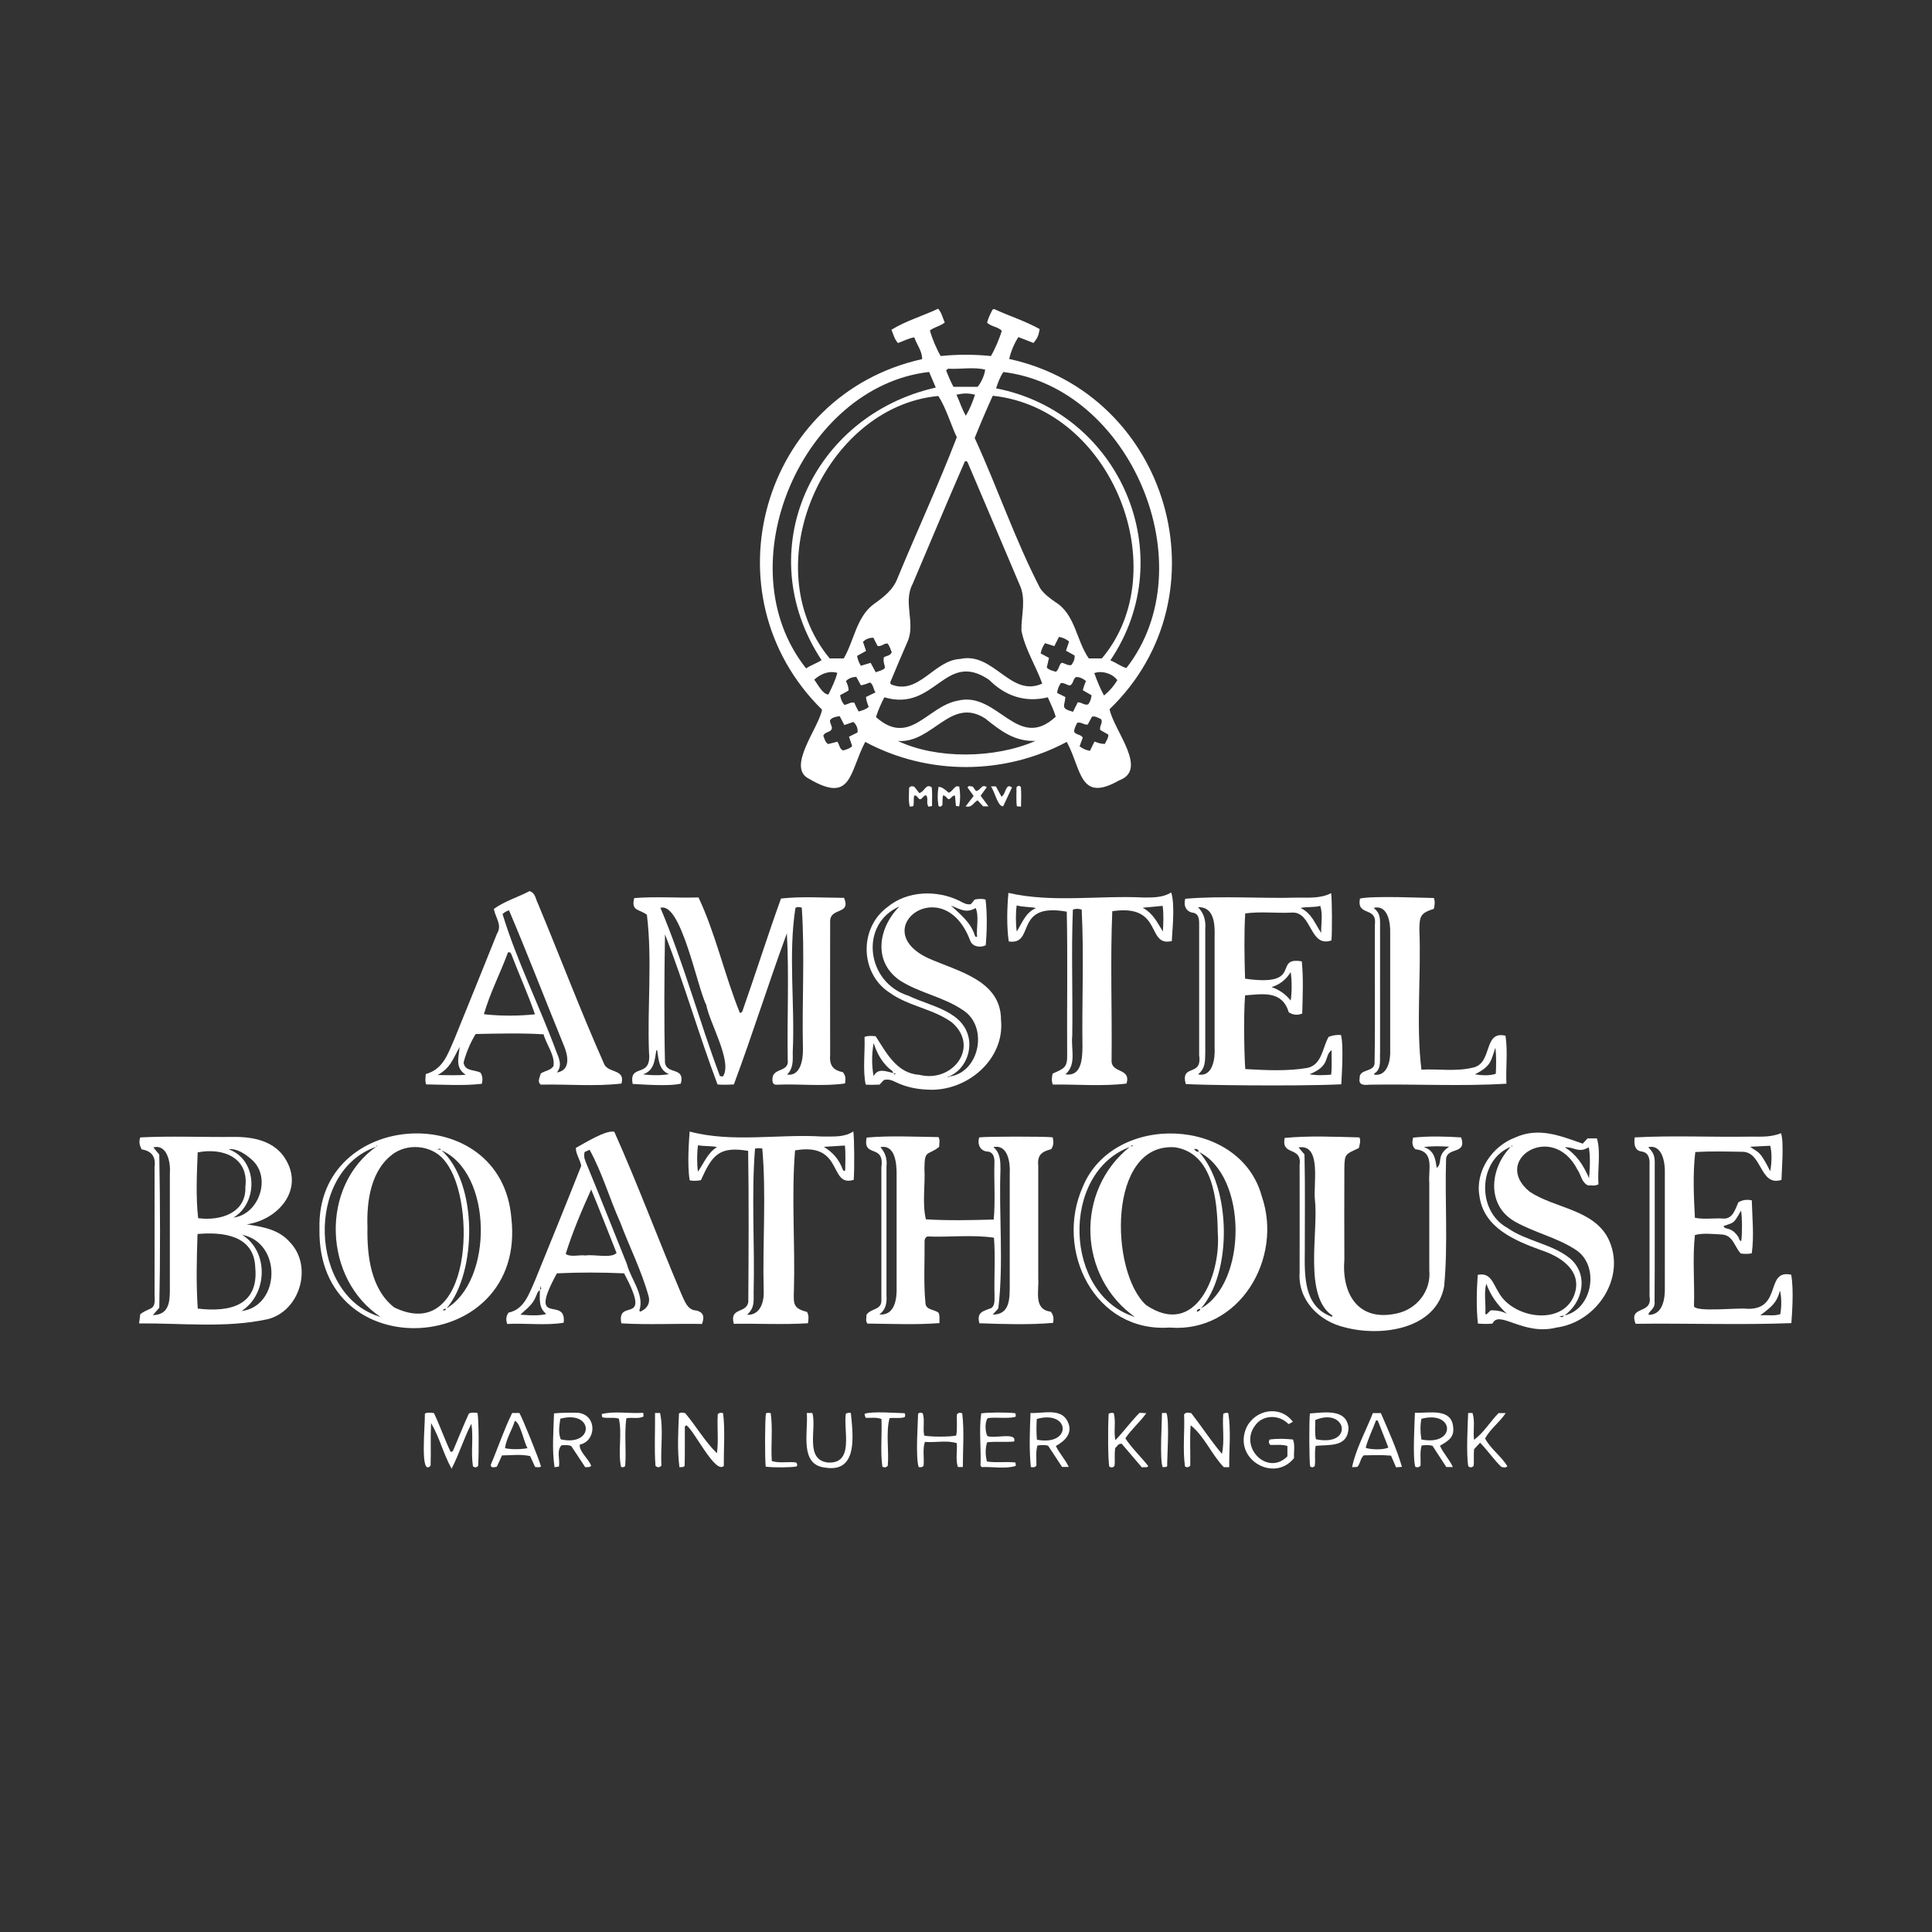 <?xml version="1.0" encoding="UTF-8"?>
<svg id="Logos_Light" xmlns="http://www.w3.org/2000/svg" viewBox="0 0 250 250">
  <rect x="0" y="0" width="250" height="250" fill="#333333" stroke="none"/>
  <defs>
    <style>
      .cls-1 {
        fill: #fff;
      }
    </style>
  </defs>
  <path class="cls-1" d="M111.96,96c-2.08,3.96-1.71,8.05-7.26,4.78-3-1.46,1.26-6.59,1.67-8.95-15.14-14.9-7.8-40.75,12.95-45.36.03-1.02-.68-1.84-1.01-2.82-.76.13-1.36.47-2.11.74-.47-.51-.57-1.07-.85-1.72,1.89-1.16,4.03-1.78,6.05-2.72.44.51.58,1.15.85,1.79-.6.47-1.33.57-1.92,1.02.28,1.03.84,2.36,1.39,3.31,2.13-.22,4.37-.22,6.5,0,.49-.79,1.15-2.34,1.41-3.27-.51-.54-1.35-.51-1.9-1.05.16-.62.44-1.17.7-1.68.13-.06.15-.09.26-.06,1.92.89,4.02,1.55,5.84,2.57-.14.86-.27,1.15-.79,1.8-.62-.24-1.27-.49-1.96-.76-.56.87-.96,1.82-1.19,2.83,20.69,4.5,28.27,30.59,12.99,45.32.54,2.75,5.06,7.81,1.24,9.21-5.18,2.96-4.85-1.44-6.78-4.98-8.11,4.33-17.97,4.35-26.08,0ZM126.13,56.69c2.96,6.45,5.22,13.16,8.47,19.44.52.75,1.23,1.26,1.95,1.77,2.62,1.61,2.71,4.98,4.34,7.3h1.69c9.56-11.32,1.4-32.34-14.12-33.99-.8,1.77-1.58,3.58-2.34,5.48ZM109.18,85.2c1.35-2.31,1.63-5.33,3.86-7.01,1.27-.9,2.53-1.85,3.09-3.35,2.52-6.1,5.31-12.11,7.68-18.26-.8-1.7-1.36-3.73-2.39-5.34-14.75,1.38-23.91,22.06-14.06,33.96h1.81ZM134.86,88.44c-.87-2.39-2.22-4.44-2.69-6.85-.03-2.02.66-4.06-.25-5.97-2.23-5.24-4.44-10.49-6.68-15.72-.05-.12-.11-.28-.38-.21-2.3,5.25-4.51,10.58-6.76,15.86-1.3,2.42.44,5.13-.7,7.56-.71,1.61-1.39,3.24-2.07,4.87-.07.16-.21.32-.05.57,3.58,1.49,5.59-3.13,8.96-3.28,4.35-.97,6.5,5.04,10.62,3.19ZM120.23,48.13c-16.36,1.87-26.49,25.06-15.92,38.36.64-.43,1.36-.65,2-1.07-9.3-14.11-1.27-31.65,14.78-35.27-.27-.63-.56-1.29-.86-2.01ZM128.89,50.25c16.04,3.12,24.01,21.55,14.79,35.2.75.3,1.33.77,2.07,1,10.36-13.28.47-36.35-15.92-38.31-.42.63-.68,1.34-.94,2.11ZM135.59,90.23c-2.92.72-5.51-.16-7.6-2.26-5.75-3.92-6.95,4.22-13.56,2.26-.43.85-.8,1.67-1.08,2.56,4.38,3.88,6.62-1.4,10.61-2.13,5.14-1.25,7.71,6.67,12.65,2.08-.24-.82-.62-1.61-1.02-2.5ZM133.99,95.87c-2.68.11-4.52-1.3-6.49-2.89-4.49-2.9-6.8,3.23-11.31,2.9,4.95,2.36,12.49,2.31,17.79,0ZM109.26,93.83c-.23-.44-.41-.79-.6-1.16-.51.07-.96.15-1.25.51-.07.48.36.8.2,1.2-.26.42-.86.31-1.08.82.17.35.2.81.63,1.08.39-.1.77-.2,1.19-.3.31.41.25.92.75,1.13.37-.11.89-.24,1.17-.57-.15-.44-.28-.81-.41-1.21.4-.2.75-.37,1.11-.55.05-.58-.16-1.01-.54-1.36-.4.14-.74.25-1.17.4ZM135.22,83.24q-.42.58-.56,1.31c.33.18.68.37,1.08.58-.1.43-.2.84-.29,1.25.35.37.8.41,1.18.55.43-.32.38-.91.75-1.17.46.07.78.41,1.26.29.24-.34.46-.71.41-1.23-.36-.2-.73-.41-1.11-.62.14-.42.27-.79.4-1.19-.41-.34-.83-.51-1.31-.6-.21.43-.4.81-.6,1.2-.43-.14-.81-.26-1.19-.38ZM138.85,92.1c.23-.46.42-.85.61-1.22.48-.04.82.42,1.35.27.24-.31.39-.71.44-1.18-.38-.22-.75-.43-1.14-.66.12-.46.23-.75.41-1.19-.41-.33-.82-.53-1.29-.51-.42.28-.31.87-.78,1.09-.39-.02-.7-.38-1.18-.31-.24.37-.44.77-.47,1.28.38.19.74.36,1.06.53-.1,1.25-.67,1.43.99,1.91ZM113.29,89.6c-.31-.48-.26-.98-.7-1.29-.38.15-.78.31-1.19.37-.22-.4-.41-.75-.6-1.1-.53.04-.96.17-1.33.55.18.42.36.79.33,1.23-.39.22-.74.41-1.09.6.08.48.22.88.56,1.25.48-.06.78-.4,1.29-.28.14.38.33.76.55,1.14.49-.15.93-.26,1.3-.6-.17-.45-.31-.8-.35-1.28.49-.24.68-.33,1.22-.59ZM141.62,95.96c.54.18.83.31,1.35.3.2-.46.45-.71.45-1.2-.36-.21-.73-.42-1.05-.6-.14-.53.38-.88.12-1.4-.35-.13-.7-.43-1.18-.33-.2.37-.39.72-.56,1.03-.52.06-.86-.38-1.36-.23-.19.36-.38.75-.41,1.14.27.47.87.32,1.13.78-.13.35-.27.72-.41,1.12.4.31.82.5,1.34.59.19-.38.36-.74.58-1.19ZM111.39,86.15c.46-.14.86-.26,1.27-.38.23.42.43.8.66,1.22,1.96-.62.86-.54,1.04-1.92.31-.23.91-.21,1.03-.69-.17-.35-.25-.79-.56-1.12-.47-.01-.8.44-1.27.33-.18-.36-.36-.71-.55-1.08-.53.02-.96.17-1.34.54.13.39.26.76.4,1.18-.4.22-.77.43-1.16.64.07.45.21.82.49,1.29ZM123.37,50.05h3.14c.48-.59.88-1.48.97-2.22-1.49-.37-3.21-.03-4.77-.12-.08,0-.16.12-.28.21.27.73.57,1.42.95,2.14ZM105.36,87.95c.46.59,1.09,1.9,1.84,1.92.42-.88.88-1.78,1.15-2.8-1.1-.32-2.17.14-2.99.88ZM142.86,90c.72-.59,1.28-1.24,1.72-1.98-.57-.85-2-1.29-2.98-.92.37,1.01.74,1.96,1.26,2.9ZM123.77,51.07c.45,1,.69,1.83,1.21,2.73.53-.9.88-1.8,1.19-2.73-.87-.2-1.41-.21-2.41,0Z"/>
  <path class="cls-1" d="M109.06,138.74c.44.49.34,1,.29,1.46-2.82.41-5.93.03-8.84.16-.62.05-.61-.62-.51-1.07.31-1.08,2.15-.62,1.93-2.18-.09-5.46.19-10.89-.11-16.34-2.39,6.5-4.44,13.07-6.86,19.56-.73.04-1.38.05-2.11,0-2.43-6.45-4.29-13-6.8-19.43-.09,5.59-.13,11.1,0,16.66.31,1.53,2.61.45,2.05,2.66-1.52.39-5.29.08-6.23.04-.53-2.77,2.48-.59,2.11-4.08-.23-5.9.44-11.97-.27-17.8-.94-.77-2.09-.43-1.64-2.17,2.75-.22,5.57,0,8.32-.08,2.22,4.72,3.37,10.06,5.35,14.94.32-.03.35-.27.41-.46,1.67-4.76,3.2-9.59,4.91-14.34,2.63-.3,5.47-.1,8.16-.09.95,2.27-1.89,1.15-1.8,3.14-.02,5.7,0,11.41,0,17.11-.11,1.34.28,2.04,1.63,2.3ZM93.55,139.29c1.27-1.87-1.73-6.91-2.16-9.26-1.16-2.2-3.27-13.42-5.93-12.55,3,7.09,4.99,14.56,7.7,21.77.15.02.25.03.39.05ZM102.93,117.48c-.95,6-.05,12.51-.35,18.67.02,1.1.07,2.12-.73,2.9,1.78.26,2.08-2.04,2.05-3.36-.14-6.06.26-12.24-.15-18.23-.25-.09-.52-.15-.82.02ZM86.57,138.99c-1.32-.52-1.34-1.88-1.53-3.08-.04,0-.07,0-.11,0-.22,1.3-.27,2.63-1.73,3.11,1.21.16,2.6.14,3.36-.03Z"/>
  <path class="cls-1" d="M136.22,147.18c.12.54.15,1-.19,1.52-1.33.35-1.82.8-1.68,2.24,0,4.82,0,9.64,0,14.47.12,1.63-.66,4.04,1.62,4.32.39.48.39.97.3,1.45-3.09.27-6.4.16-9.54.05-.39-1.5.55-1.56,1.59-1.99.45-.38.36-1.08.37-1.63-.06-2.47.12-5-.07-7.45-2.8-.42-5.84-.04-8.62-.16-.32.17-.35.4-.36.62.03,2.68-.15,5.38.12,8.05.08.87,1.15.75,1.69,1.2.19.44.09.88.12,1.34-3.08.24-6.23.09-9.33.06-.29-.39-.08-.82-.12-1.14.68-.93,2.05-.53,1.93-2.07,0-5.67,0-11.34,0-17.01.44-3.11-2.46-1.16-1.9-3.85,3.05-.27,6.22-.1,9.29-.06.24.42.07.88.09,1.26-1.48,1.19-1.88.3-1.91,2.74.13,2.2-.31,4.51.19,6.64,2.89.18,5.87.11,8.78.03.22-2.44.02-4.93.09-7.39.02-.59-.11-1.28-.79-1.4-1.06-.03-1.45-.93-1.18-1.84.93-.13,8.45-.14,9.5-.01ZM113.78,170.09c2.05.19,2.3-2.11,2.24-3.62,0-4.81,0-9.63,0-14.44.02-1.36-.15-3.97-2.09-3.59.63.73.89,1.52.78,2.51,0,5.55,0,11.1,0,16.64.06,1-.06,1.87-.93,2.51ZM129.18,169.31c-.21.23-.45.5-.72.8,2.27,0,2.19-2.16,2.2-3.81,0-4.81,0-9.62,0-14.43.09-1.37-.23-3.85-2.12-3.43.94.76.91,1.89.92,2.9-.22,5.99.43,12.04-.28,17.98Z"/>
  <path class="cls-1" d="M18,171.24c.07-.5.12-.89.15-1.18,1.33-1.03,2.01-.32,1.85-2.5,0-5.52,0-11.04,0-16.55.18-1.32-.36-2.07-1.67-2.28-.27-.52-.38-.99-.18-1.55,3.99-.2,8.02-.02,12.02-.06,2.6-.04,5.43.52,6.83,2.96,2.34,3.97-1.07,7.77-5.07,8.35,2.13.34,4.16.65,5.62,2.35,2.96,3.11,1.26,8.92-2.95,9.93-5.41,1.17-11.1.49-16.61.54ZM25.56,159.67c-.11,3.21-.19,6.47.03,9.66,4.09.49,7.91-.35,7.44-5.32-.14-4.19-4.23-4.62-7.47-4.33ZM25.58,149.13c-.11,2.79-.25,5.74.06,8.5,2.84.38,6.24-.63,6.11-4.05.47-3.75-2.86-5.12-6.18-4.46ZM19.76,170.18c2.13-.04,2.22-1.76,2.22-3.33,0-5.03,0-10.07,0-15.1.11-1.32-.36-3.74-2.14-3.28.26.32.51.62.77.93.12,6.6.14,13.22,0,19.82-.28.32-.51.59-.84.97ZM31.25,169.65c5-.6,5.3-8.81.08-9.87,3.48,2.18,3.31,7.7-.08,9.87ZM30.22,157.55c3.31-.39,5.02-5.3,2.26-7.58-.76-.66-1.88-1.41-2.89-1.25,3.73,1.32,3.89,6.87.63,8.83Z"/>
  <path class="cls-1" d="M41.34,159c-.42-15.52,23.56-16.86,24.83-1.38,2.03,17.92-25.18,19.54-24.83,1.38ZM57.27,169.55c.19.02.39.06.45-.21,6.14-3.57,6.07-17.65-.67-20.52-.11-.28-.09-.15-.53-.11.36.06.46.07.56.09,4.77,4.24,4.69,15.83.66,20.57-.2-.03-.36.01-.44.21-.05.02-.11.04-.11.1.03-.04.05-.09.08-.13ZM48.69,148.39c-9.25,3.17-8.74,19.45.66,22.05.01.06.03.11.1.11-.04-.03-.08-.06-.13-.09-7.5-4.88-7.99-17.02-.49-22.18-.02-.02-.04-.04-.07-.06-.02.05-.05.11-.07.16ZM47.55,158.81c-.07,3.62.41,7.98,3.46,10.37,10.06,4.86,10.7-13.63,6.69-18.77-1.45-2.1-4.55-2.58-6.67-1.21-3.05,2.09-3.6,6.19-3.48,9.61Z"/>
  <path class="cls-1" d="M151.41,171.78c-9.75.73-14.98-9.97-11.3-18.2,3.99-9.7,20.36-9.09,23.16,1.21,2.78,8.01-2.85,17.69-11.86,17ZM155.12,149.04c-.03-.32-.34-.4-.62-.36.19.23.35.4.63.35,4.19,4.59,4.36,15.69.22,20.34-.25,0-.47.05-.48.37.22-.06.43-.12.46-.39,6.08-3.26,6.13-17.21-.22-20.3ZM146.3,148.38c-9.16,3.3-8.69,19.31.66,22.06.02.06.04.11.11.11-.05-.03-.09-.05-.14-.08-7.45-5.21-7.88-16.44-.66-22.12.11-.02.21-.04.4-.07-.25-.12-.33-.05-.38.1ZM157.58,159.52c-.06-4.11-.56-10.28-5.53-11.06-8.78-.64-8.44,16.16-3.74,20.42,6.48,4.37,9.69-4.02,9.27-9.35Z"/>
  <path class="cls-1" d="M168.45,124.4c.23,2.19.11,4.52.06,6.75-.59.24-1.14.21-1.74-.15-.86-2.83-3.26-2.39-5.66-2.2-.23,2.97-.07,8.51.03,9.54,2.65.14,5.45.3,8.08-.16,1.86-.45,1.91-2.63,2.7-4.01q.81-.31,1.6-.24c.38,1.38.08,5.52.04,6.38-6.27.29-19.11.08-20.13-.04-.7-2.69,2.16-.84,1.74-3.71,0-5.52,0-11.04,0-16.55-.02-.69.13-1.66-.71-1.89-.97-.09-1.35-.93-1.09-1.82,4.78-.41,9.73-.01,14.57-.15,1.47,0,2.96.12,4.31-.58.12.84.14,4.93.04,6.12-2.88.99-2.47-3.8-5.16-3.6-1.99.1-4.05-.17-6,.11-.16,2.79-.1,5.64-.02,8.44,7.69,1.11,3.51-2.89,7.35-2.24ZM155.02,139.02c1.93.42,2.24-2.11,2.15-3.51,0-4.78,0-9.56,0-14.33.05-1.55-.04-3.87-2.15-3.79.78.78,1.03,1.75.94,2.82,0,5.33,0,10.66,0,15.99-.03,1.15.04,2.01-.93,2.82ZM170.96,120.72c-.02-1.2.24-2.4-.12-3.5-.81.23-1.7.08-2.55.27,1.46.71,1.83,1.97,2.68,3.24ZM172.25,139.07c.13-1.1.03-2.08.06-3.18-1.04.75-.03,1.98-2.86,3.12,1.01.18,1.86.12,2.8.05ZM164.54,127.73q1.53.53,2.47,1.74c.17-.9.17-2.76,0-3.68q-.87,1.45-2.47,1.94Z"/>
  <path class="cls-1" d="M231.84,171.21c-6.66.26-13.46,0-20.19.09-.97-2.45,2.23-1.11,1.8-3.57,0-5.67,0-11.34,0-17,.04-.77-.09-1.56-.98-1.72-.98-.1-1.05-1-.94-1.83,4.95-.27,9.94-.02,14.91-.1,1.6,0,2.67.08,4.02-.44.42,1.08.07,5.19.06,6.04-2.83.89-2.46-3.63-5.05-3.64-2.03-.03-4.06-.09-6.1.03-.33,2.76-.2,5.74-.05,8.51,1.18.24,2.46.02,3.67.1,1.23.09,1.57-1.25,1.95-2.1.59-.34,1.12-.38,1.74-.26.06,2.24.31,4.63,0,6.85-.47.12-.91.08-1.42.04-.82-.87-1.01-2.41-2.49-2.47-1.14-.05-2.36-.22-3.45.07-.33,3-.02,6.14-.12,9.19.09.85,5.86.18,6.96.36,4.48.08,2.22-5.16,5.62-4.41.37,2,.08,5.4.02,6.25ZM213.28,148.44c.96.98.84,1.47.84,2.77-.01,5.74.02,11.48-.02,17.22.14.98-.95,1.34-.75,1.71,1.81,0,2.11-2.08,2.08-3.5,0-4.93,0-9.86,0-14.79.05-1.35-.29-3.8-2.16-3.41ZM225.28,156.66c-.96,1.72-.87,1.5-2.25,1.99.08.26.3.29.52.34.65.16,1.08.57,1.42,1.13.09.16.07.43.35.47.14-1.15.12-3.12-.03-3.93ZM226.47,148.39c1.14.85,1.18.38,2.6,3.17.18-1.04.25-2.31,0-3.3-.86.04-1.66.08-2.61.13ZM230.37,170.05c.18-1,.16-2.34-.05-3.04-.42,1.68-1.24,2.18-2.54,3.2.95-.09,1.78.12,2.58-.16Z"/>
  <path class="cls-1" d="M63.91,117.61c1.39-1.01,3.14-1.52,4.61-2.3.78.23.78,1.04,1.1,1.64,2.85,6.84,5.48,13.79,8.48,20.56.45,1.46,2.85.7,2.32,2.7-3.34.4-7,.07-10.44.14-.52-.37-.09-.98-.02-1.42.53-.41,1.27-.36,1.66-.99.22-1.39-.92-2.75-1.28-4.1-2.92-.18-5.86-.1-8.79-.04-.68,1.1-1.23,2.41-1.56,3.68.13,1.16,1.39.91,2.19,1.32.29.48.29.96.17,1.44-2.33.28-4.82.11-7.21.08-.16-.46-.08-.88-.04-1.34,2.24-.62,2.83-2.56,3.68-4.48,1.86-4.55,3.69-9.12,5.53-13.68.71-1.15-.2-2.02-.4-3.21ZM69.23,131.26c-.92-2.65-2.05-5.14-3.05-7.75-.07-.16-.13-.35-.45-.27-.96,2.64-2.35,5.29-3.11,8,2.09.24,4.49.24,6.61.01ZM72.07,138.78c1.86-.3,1.4-2.32.87-3.55-2.37-5.8-4.62-11.66-7.07-17.43q-.5.14-.84.48c1.82,5.99,4.73,11.78,6.92,17.7.37.96.85,1.85.12,2.79ZM56.62,139.11c1.31,0,2.46.08,3.65-.04-1.4-.89-.93-2.17-.79-3.6-.96,1.71-1.13,2.64-2.86,3.65Z"/>
  <path class="cls-1" d="M90.85,171.32c-3.46-.07-6.99.13-10.45-.08-.65-3.45,4.12.59.36-6.47-2.87-.13-5.83-.14-8.7,0-3.92,7.19,1.28,2.78.88,6.39-2.34.39-4.87.03-7.31.16-.17-.53-.18-.97.18-1.47,2.01-.41,2.63-2.4,3.38-4.06,2.02-4.97,4.05-9.93,6.02-14.93-.13-.8-.69-1.47-.7-2.32,1.11-.59,3.87-2.35,4.98-2.09,3.07,6.87,5.7,13.97,8.64,20.9.44.92.78,2.2,2,2.23.85.23,1.07.72.72,1.72ZM69.89,166.93c-.37.18-.41.59-.57.9-.41,1.02-1.25,1.58-1.99,2.29,1.66.14,2.78.1,3.36-.1-1.01-.78-.84-1.94-.83-3.11.26-.13.15-.11.09-.54-.04.35-.05.46-.06.56ZM76.5,153.92c-1.24,2.74-2.42,5.52-3.3,8.34.69.46,1.75.08,2.57.2,1.05-.18,3.35.41,4.01-.33-1.05-2.63-2.08-5.32-3.28-8.21ZM75.65,149.07c-.18.69.1,1.15.28,1.62,1.76,4.28,3.47,8.59,5.19,12.88.5,1.96,2.31,3.96,1.61,6.02,0,.04.1.14.14.13.86-.38,1.27-1.05,1.08-1.91-.91-3.33-2.49-6.44-3.7-9.66-1.39-3.09-2.33-6.43-3.96-9.37-.2.09-.42.19-.64.29Z"/>
  <path class="cls-1" d="M183.15,148.71c-.48-.45-.41-.95-.3-1.5,2.03-.22,4.18-.16,6.22-.03.8,2.28-1.86,1.18-1.95,2.84-.17,5.47.27,10.98-.25,16.44-1.03,5.6-8.21,6.54-12.84,5.3-3.33-.76-6.11-3.53-5.86-7.1.02-4.64,0-9.28,0-13.91.34-2.51-2.42-1.09-1.93-3.5,3.15-.31,6.47-.15,9.66-.07.23.41.02.98-.06,1.37-1.69.82-1.87.66-1.88,2.7-.01,3.9-.02,7.8,0,11.7-.37,4.49,1.79,8.1,6.74,7.02,2.63-.54,4.51-2.91,4.25-5.61,0-3.75,0-7.51,0-11.26-.15-1.82.74-4.11-1.8-4.39ZM168.8,149.38c.1,4.19.03,8.32.04,12.5-.03,3.11-.16,7.03,3.26,8.41.1.05.23.18.34-.03-3.81-2.49-1.81-10.8-2.29-15.02-.24-1.85.93-7.28-2.12-6.76.24.28.47.55.76.89ZM184.24,148.42c1.41.49,1.49,1.57,1.67,2.71.84-.66-.13-1.59,1.61-2.75-1.07-.06-2.09-.1-3.29.04Z"/>
  <path class="cls-1" d="M125.63,117c.19-.23.35-.42.5-.6.46-.1.96-.12,1.4,0,.23,1.88.18,4.01.03,5.91-.69.35-1.68.22-2-.55-3.4-9.15-13.49-1.61-5.51,2.2,3.81,1.72,9.48,2.84,9.48,8.01.51,5.19-4.5,9.32-9.46,9.03-1.43-.05-2.84-.33-4.15-.97-.47-.23-.94-.43-1.54-.28-.16.17-.36.38-.57.6-.61.02-1.22.04-1.79,0-.4-1.92-.07-4.16-.15-6.18q.56-.2,1.44-.08c1.4,2.16,2.73,4.81,5.65,4.99,4.27,1.09,7.89-3.58,4.23-6.77-2.42-1.77-5.59-2.09-8.03-3.83-3.9-2.48-4.03-8.39-.32-11.11,2.57-2.14,6.42-2.23,9.34-.79.42.21.82.51,1.43.43ZM115.6,138.86c.05.14.13.22.37.09-.17-.03-.28-.05-.39-.06-.02-.35-.34-.45-.54-.64-.99-.91-1.58-2-1.99-3.28-.26,1.43-.26,2.86-.01,4.29.56-1.11,1.61-.62,2.57-.4ZM122.87,139.3c3.92-.53,5.08-6.53,1.69-8.62-2.5-1.7-5.62-2.19-8.16-3.84-3.59-2.53-2.63-7,.06-9.62.06-.01.12-.01.13-.09-.03.04-.07.08-.1.12-5.33,2.22-4.45,9.89,1.07,11.6,2.88,1.4,7.28,1.96,7.84,5.74.25,2.04-.89,4.11-2.82,4.79q.18.04.29-.08ZM123.06,117.18c1.24,1.18,2.5,2.12,3.07,3.82.04.1.04.29.3.22-.1-1.19.28-2.66-.18-3.72-1.23.7-1.91.19-3.19-.32Z"/>
  <path class="cls-1" d="M191.23,164.97c1.65-.36,1.96,1.11,2.65,2.19,1.87,3.57,8.74,4.55,9.96-.01.74-2.89-2.04-4.6-4.4-5.37-3.46-1.26-7.45-2.91-8-7.01-.57-3.21,1.64-6.46,4.63-7.58,3.03-1.38,5.85-.21,8.73.8.21-.23.41-.44.63-.68h1.21c.53,1.78.05,4.02.2,5.94-.5.28-.98.09-1.34.15-.87-.42-.89-1.34-1.38-2.05-3.24-6.33-11.21-1.23-6.18,2.86,3.24,2.15,8.15,2.26,10.13,5.99,2.5,4.97-1.39,10.9-6.69,11.59-4.29,1.09-7.42-2.37-8.25-.52-.6.07-1.22.05-1.89,0-.22-2.06-.17-4.24-.02-6.32ZM202.39,170.22c3.68-.72,4.69-6.48,1.49-8.51-2.42-1.59-5.35-2.21-7.87-3.65-3.7-2.11-3.25-6.9-.48-9.7.07-.03.27.04.11-.15-.03.06-.06.12-.09.17-4.29,1.65-4.53,8.31-.49,10.51,2.47,1.74,5.73,2.04,8.09,3.94,2.48,2.11,1.67,5.72-.75,7.42-.18.02-.35.04-.62.07.31.17.48.14.6-.09ZM205.62,152.45c.17-1.75.14-3.38-.05-3.99-1.32.81-1.86-.08-3.09,0,1.49.9,2.38,2.25,3.14,3.99ZM194.97,169.98c-1.19-1.12-2.07-2.3-2.64-3.87-.34,1.21-.04,2.57-.13,3.84,0,.05.07.11.11.16.18-.17.37-.34.59-.55.71-.03,1.41.1,2.06.42Z"/>
  <path class="cls-1" d="M94.96,171.32c-.61-2.2,1.62-1.3,1.87-2.84.04-6.52.08-13.04-.02-19.56-3.81-.64-4.67.6-6.11,3.79-.51.11-.97.11-1.45.03-.36-2.06-.07-5.45-.01-6.32,5.52,1.48,11.52.29,17.21.65,1.36-.03,2.76.14,3.97-.66.13.83.16,4.89.05,6.26-3.27,1.02-1.24-4.92-7.59-3.81-.49,5.93.03,12.16-.15,18.19-.06,1.71-.08,2.26,1.7,2.71.26.49.2.95.12,1.47-3.24.2-6.3.02-9.58.07ZM97.7,148.62c-.49,6.13-.02,12.42-.18,18.6,0,1.26.13,2-.85,2.91,1.72.09,2.23-1.7,2.15-3.11-.16-6.1.35-12.4-.18-18.4-.29-.07-.62-.04-.95,0ZM109.33,148.23c-.92.06-1.79.11-2.73.17,1.16.7,1.98,1.63,2.44,2.91.05.11.11.27.33.16,0-1.08.08-2.17-.04-3.24ZM90.31,151.61c.81-1.13,1.22-2.4,2.47-3.18-.82-.18-1.63-.07-2.45-.24-.15.82-.16,2.42-.02,3.42Z"/>
  <path class="cls-1" d="M136.22,138.92c1.54-.69,1.92-.77,1.87-2.61-.04-6.12.08-12.23-.05-18.34-6.95-1.25-4,4.38-7.51,3.85-.28-1.98-.22-4.29-.04-6.28,5.67,1.31,11.75.3,17.57.6,1.18,0,2.47,0,3.49-.66.56,1.63.08,5.46.09,6.29-3.39.81-1.05-4.86-7.71-3.86-.27,6.38-.02,12.82-.09,19.22-.12,1.86,2.53.97,1.94,3.08-3.05.39-6.4.09-9.55.13-.18-.47-.13-.93-.02-1.42ZM137.87,139.02c2.09.32,2.18-2.06,2.2-3.52-.08-5.93.2-11.9-.1-17.8-.4-.13-.75-.13-1.14,0-.22,5.42,0,10.87-.08,16.31-.2,1.71.61,3.69-.88,5.01ZM147.86,117.46c1.37.75,1.81,1.81,2.62,3.07.06-1.17.11-2.22-.03-3.31-.88.08-1.7.15-2.59.24ZM131.56,117.16c-.14.93-.14,2.42.01,3.38.74-1.2,1.13-2.45,2.5-3.04-.89-.18-1.66-.11-2.51-.34Z"/>
  <path class="cls-1" d="M183.92,138.41c2.23-.11,4.46.27,6.62-.25,2.68-.49,1.32-4.84,4.27-4.14.32,2.06.02,4.12.12,6.21-5.88.36-11.85.02-17.76.13-.67.07-1.41.06-1.23-.83-.09-1.27,1.86-.74,1.93-1.94.1-5.99,0-11.99.04-17.98.29-2.37-2.39-.96-1.93-3.34,1.66-.39,8.55-.07,9.56-.07.17.44.12.89,0,1.4-1.72.55-1.87.93-1.87,2.78.24,5.97-.45,12.16.26,18.01ZM177.81,139.06c1.73.27,2.15-1.87,2.08-3.18,0-5.07,0-10.14,0-15.2.04-1.32-.33-3.66-2.14-3.2.94.77.82,1.43.83,2.58,0,5.4,0,10.8,0,16.2-.06.85.18,1.86-.53,2.5-.09.08-.27.11-.23.31ZM193.5,135.59c-.61,1.75-.53,2.35-2.65,3.43,1.12.18,2.06.16,2.71-.08.04-1.07.08-2.16-.05-3.35Z"/>
  <path class="cls-1" d="M58.43,190.04c-1.17-2.15-1.45-3.81-2.65-5.9-.09,1.96,0,3.76-.06,5.52-1.41,1.49-.7-5.12-.74-6.74.36-.19.74-.11,1.17-.07.79,1.66,1.38,3.39,2.15,5,.27.05.31-.11.37-.24.67-1.56,1.3-3.18,2.01-4.71.42-.17.77-.1,1.11-.06.16.83.2,4.97.08,6.85-.21.23-.43.22-.67.06-.29-1.84.08-3.62-.2-5.52-1.01,1.94-1.55,3.85-2.55,5.79Z"/>
  <path class="cls-1" d="M93.66,189.69c-1.09,1.1-3.78-4.49-4.82-5.25-.29.09-.22.3-.22.45-.02,1.57.02,3.21-.03,4.78-.17.26-.4.13-.67.19-.3-2.23-.16-4.69-.06-6.96.25-.17.53-.11.81-.03,1.4,1.66,2.59,3.72,4.1,5.18.23-1.64,0-3.41.11-5.05.24-.25.45-.2.69-.13.27,2.2.07,4.58.09,6.83Z"/>
  <path class="cls-1" d="M159.07,189.85h-.71c-1.59-1.64-2.52-4.02-4.29-5.42-.13,1.72-.02,3.52-.05,5.22-.24.27-.45.23-.68.12-.32-2.19-.02-4.55-.12-6.75.27-.32.56-.21.93-.16,1.34,1.72,2.52,3.56,3.97,5.27.37-1.73.02-3.44.17-5.19.25-.12.41-.15.65-.09.37,2.24.1,4.67.12,7Z"/>
  <path class="cls-1" d="M167.3,183.98c-.24.13-.4.21-.56.3-1.31-1.35-3.44-1.16-4.35.21-2.08,2.79,1.63,6.56,4.2,3.96v-1.34c-.7-.23-1.52-.11-2.2-.14-.26-.23-.23-.43-.11-.69.98-.15,2.02-.11,3.03-.01.3.78.08,1.6.14,2.4-2.58,3.26-7.98.13-6.15-3.97,1.16-2.35,4.38-2.9,6-.72Z"/>
  <path class="cls-1" d="M183.09,182.81c1.75.08,4.65-.66,4.94,1.75.19,1.43-.55,1.83-1.7,2.52.43.97,1.2,1.73,1.67,2.75h-.85c-.6-.92-1.19-1.84-1.79-2.75-.47-.12-.9-.09-1.4-.04-.25.83-.1,1.81-.14,2.61-.24.28-.45.22-.67.17-.39-1.04-.08-6.03-.06-7.01ZM183.93,186.27c4.52.89,4.32-3.82,0-2.68-.16.81-.16,1.72,0,2.68Z"/>
  <path class="cls-1" d="M133.36,182.84c1.63.08,3.92-.68,4.78,1.08.76,1.5-.31,2.52-1.51,3.19.43.92,1.18,1.7,1.67,2.71h-.87c-.59-.9-1.19-1.82-1.8-2.74-.45-.14-.88-.09-1.38-.04-.26.83-.11,1.81-.14,2.61-.24.28-.46.22-.72.18-.23-2.29-.14-4.67-.04-6.99ZM134.18,186.3c4.57.86,4.32-3.9-.02-2.69-.05.89-.07,1.73.02,2.69Z"/>
  <path class="cls-1" d="M66.26,182.84h.95c.44.76,2.56,6.01,2.8,6.94-.26.12-.47.08-.77.04-.21-.47-.43-.93-.64-1.4-1.21-.27-2.4-.1-3.64-.09-.23.49-.44.95-.67,1.46-.22.06-.48.12-.7.03-.04-.13-.12-.2-.07-.32.94-2.2,1.69-4.5,2.75-6.65ZM68.26,187.4c-.49-.84-.93-3.34-1.64-3.54-.36,1.17-1.14,2.36-1.27,3.54.81.16,1.86.17,2.91,0Z"/>
  <path class="cls-1" d="M180.65,189.87c-.24-.56-.44-1.02-.65-1.51-1.2-.11-2.37-.06-3.53-.04-.46.4-.41,1.05-.84,1.5-.2.01-.44.02-.67.03.47-2.33,1.79-4.71,2.69-7h1.03c.99,2.3,2.02,4.54,2.73,6.96-.26.02-.47.03-.76.06ZM178.29,183.83c-.08-.01-.15-.03-.23-.04-.43,1.18-1.02,2.31-1.34,3.56.63.24,2.37.29,2.93-.05-.46-1.17-.91-2.32-1.36-3.47Z"/>
  <path class="cls-1" d="M124.59,189.83h-.64c-.32-.94-.06-2.07-.14-3.08-1.28-.42-2.73-.05-4.13-.17-.32.97-.07,2.09-.17,3.09-.23.27-.45.17-.63.17-.44-1.21-.08-6.06-.08-6.91.19-.17.39-.15.6-.05.3.88-.02,1.96.2,2.89,1.01.18,3.3.17,4.13-.01.18-.86.04-1.9.1-2.75.23-.25.44-.22.68-.13.28,2.27.08,4.64.08,6.96Z"/>
  <path class="cls-1" d="M71.71,182.89c.72-.09,2.74-.12,3.22-.06,2.38.39,2.2,3.68.09,4.1-.09.94,1.15,1.82,1.47,2.73-.15.27-.46.13-.75.21-.62-.94-1.23-1.85-1.82-2.75-.47-.19-.9-.11-1.27-.1-.66.75-.17,1.8-.32,2.75-.22.04-.39.06-.57.09-.35-2.22-.14-4.71-.07-6.98ZM72.56,186.25c4.37.98,4.29-3.83-.05-2.67-.13.91-.3,1.77.05,2.67Z"/>
  <path class="cls-1" d="M104.41,182.84h.71c.59,2-1.03,6.05,2,6.41,3.47.2,1.99-4.16,2.33-6.32.25-.12.41-.15.65-.09.26,2.71,1,7.77-3.3,7.07-3.41-.34-2.2-4.62-2.4-7.07Z"/>
  <path class="cls-1" d="M189.97,182.84h.57c.36,1.09.05,2.28.2,3.48,1.33-1.01,2.03-2.3,3.18-3.47h.92c-.82,1.24-1.97,2-2.67,3.29.72,1.36,2.08,2.27,2.88,3.59-.23.25-.47.14-.77.09-1-.95-1.75-2.11-2.76-3.13-.31.34-.56.6-.77.83-.09.79.02,1.53-.07,2.2-.26.19-.46.2-.68.02-.3-1.44-.06-5.87-.02-6.89Z"/>
  <path class="cls-1" d="M147.49,182.82c.25.01.49.03.84.05-.85,1.19-1.92,2.07-2.71,3.25.83,1.27,2.02,2.39,2.96,3.58-.1.26-.54.1-.82.18-.89-1.04-1.76-2.07-2.61-3.06-.5-.04-.57.37-.83.53-.15.8-.01,1.57-.1,2.32-.2.27-.43.25-.68.11-.16-.78-.2-4.72-.08-6.85.19-.09.45-.16.66-.06.31,1.14-.04,2.29.21,3.49,1.14-1.19,2.03-2.45,3.14-3.55Z"/>
  <path class="cls-1" d="M131.23,186.53c-1.18.11-2.32-.03-3.5.1-.25.84-.23,1.65-.02,2.49,1.24.19,2.46-.02,3.69.13.02.18.03.31.05.43-1.34.44-3.02.09-4.4.16-.14-.13-.16-.11-.17-.25.09-2.21-.22-4.56.09-6.7.85-.14,3.36-.15,4.4-.02.06.16.13.32,0,.48-1.11.25-2.41,0-3.55.15-.41.5-.34,1.72-.07,2.3.76.45,3.87-.57,3.48.72Z"/>
  <path class="cls-1" d="M169.51,182.9c1.93-.14,4.75-.64,4.99,1.89-.11,2.5-2.41,2.13-4.25,2.3-.19.89,0,1.77-.12,2.6-.2.23-.4.21-.6.06-.12-.8-.15-5.6-.03-6.84ZM170.28,186.24c4.96,1.01,3.98-4.2-.09-2.49.03.73-.1,1.56.09,2.49Z"/>
  <path class="cls-1" d="M117.07,182.88c.08.25.09.28-.01.5-.58.2-1.37.04-1.95.13-.5,1.87-.06,4.16-.23,6.15-.22.27-.45.25-.7.13-.28-2-.03-4.11-.12-6.17-.66-.26-1.37-.12-2.03-.15q-.16-.31-.14-.53c.9-.35,4.29-.08,5.17-.07Z"/>
  <path class="cls-1" d="M99.08,189.79c-.12-1.18-.1-6.04.03-6.9.2-.09.4-.09.62-.02.29,2.03,0,4.12.14,6.19,1.01.31,2.1.05,3.13.18.19.19.2.35.08.52-.79.14-2.8.16-4,.03Z"/>
  <path class="cls-1" d="M83.24,182.82c.02.23.03.37.03.48-.67.34-1.46.07-2.22.22-.28,2.03.01,4.15-.15,6.19-.23.21-.39.15-.54.1-.42-1.99.17-4.22-.28-6.24-.71-.22-1.42.01-2.15-.18-.02-.13-.04-.26-.07-.41,1.66-.42,3.51-.04,5.37-.16Z"/>
  <path class="cls-1" d="M150.36,182.84h.57c.43.95.08,6.05.1,6.88-.11.17-.41.09-.57.14-.43-.9-.09-6.04-.1-7.02Z"/>
  <path class="cls-1" d="M84.76,182.84h.65c.46,2.15.04,4.62.18,6.81-.28.28-.5.26-.77.04-.17-2.24-.03-4.49-.06-6.85Z"/>
  <path class="cls-1" d="M118.34,102.91c-.21.42,0,.92-.17,1.41-.13.02-.26.04-.44.06-.22-.85-.08-1.68-.1-2.41.18-.28.36-.25.67-.18.18.22.42.54.65.83.73-.17.84-1.31,1.62-.73.09.78.02,1.57.04,2.4-.18.04-.31.07-.44.1-.39-.45.02-1.04-.33-1.48-.37,0-.45.47-.78.52-.3-.08-.34-.49-.73-.52Z"/>
  <path class="cls-1" d="M122.01,102.94c-.05.37-.07.87-.06,1.22-.18.24-.33.27-.51.14-.14-.86-.14-1.6,0-2.47q.44-.07,1.32.75c.44-.12.58-.63,1.03-.84.09.01.22.03.34.04.15.94.15,1.71-.01,2.57-.12-.02-.25-.03-.42-.06-.04-.46-.08-.88-.13-1.35-.37,0-.46.35-.76.48-.31-.02-.38-.5-.79-.49Z"/>
  <path class="cls-1" d="M127.92,104.34h-.7c-.24-.26-.48-.52-.72-.78-.59.32-.67.97-1.55.79.37-.49.7-.91,1.04-1.36-.28-.39-.54-.74-.79-1.09.14-.29.36-.15.68-.11.11.16.28.39.41.57.66-.08.7-.98,1.4-.5-.26.36-.51.72-.8,1.11.33.44.65.88,1.02,1.37Z"/>
  <path class="cls-1" d="M128.24,101.76h.63c.23.43.47.87.72,1.33.6-.32.51-1.85,1.36-1.19-.38.82-.77,1.64-1.14,2.43-.7.07-1.09-1.9-1.58-2.56Z"/>
  <path class="cls-1" d="M132.12,104.38c-.24-.02-.37-.03-.54-.05-.11-.82-.03-1.68-.05-2.45.2-.22.35-.28.57-.04.07.77.04,1.59.02,2.54Z"/>
</svg>